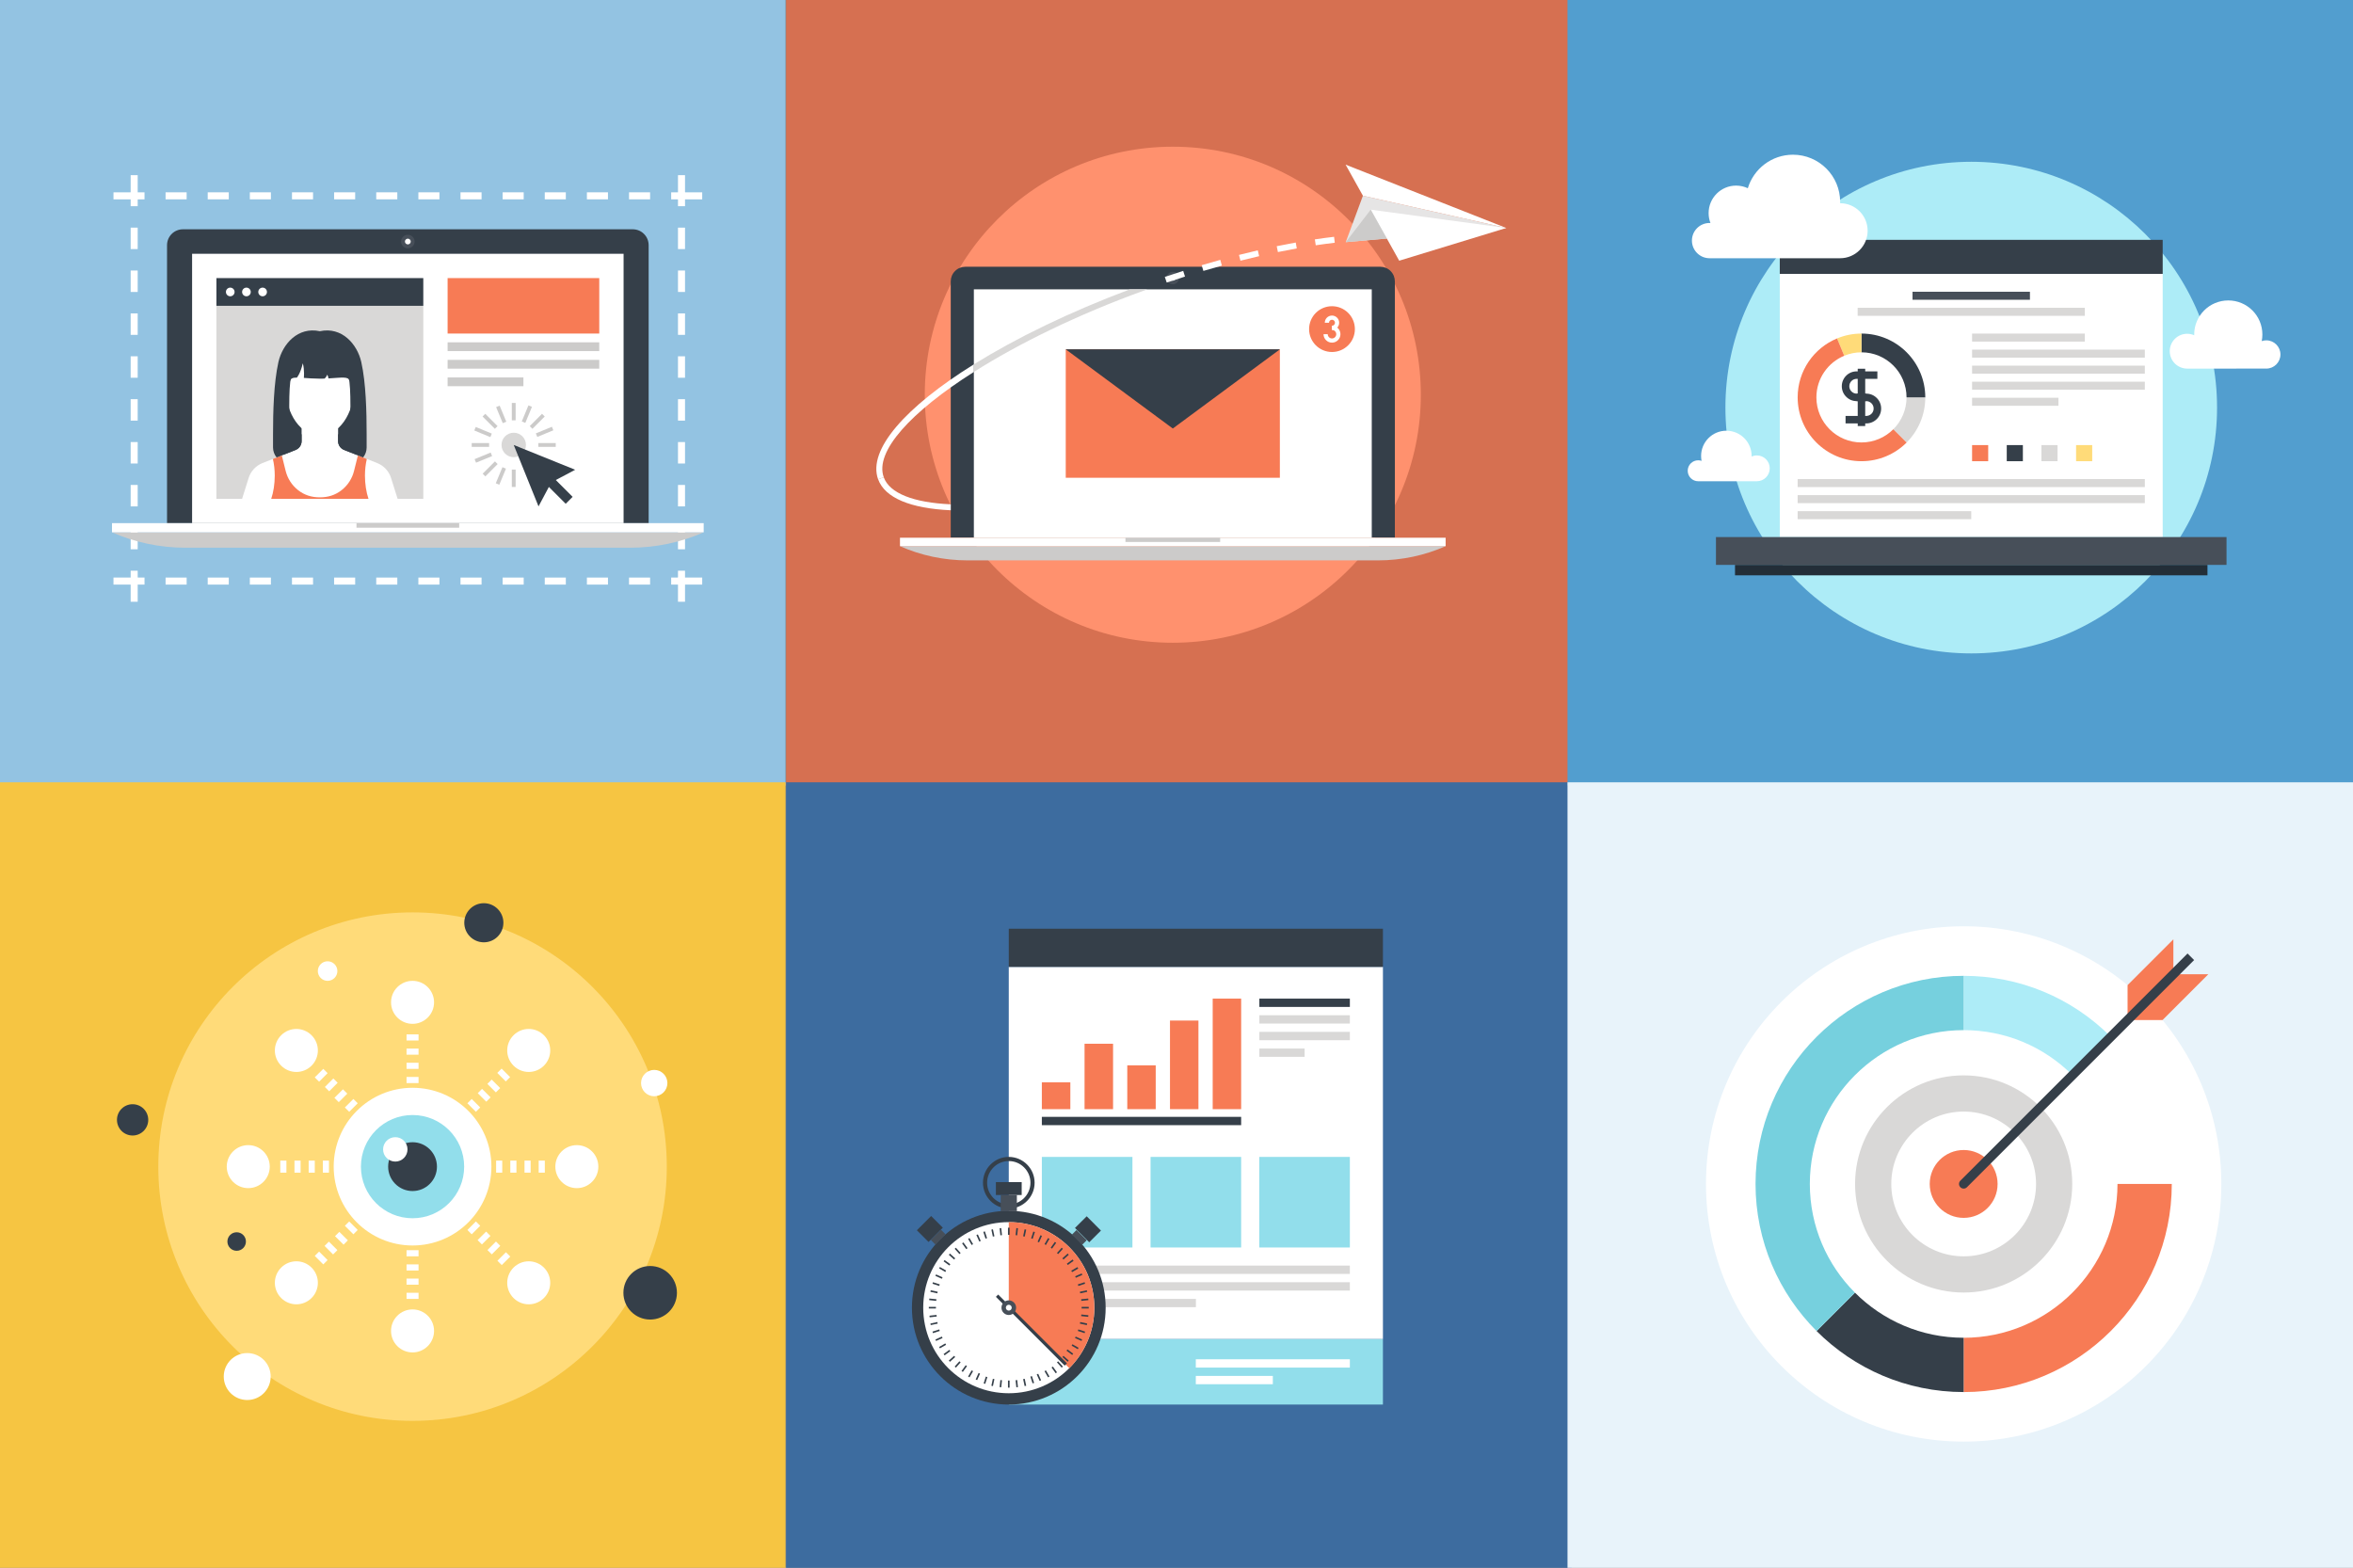 <?xml version="1.0" encoding="utf-8"?>
<!-- Generator: Adobe Illustrator 16.2.0, SVG Export Plug-In . SVG Version: 6.00 Build 0)  -->
<!DOCTYPE svg PUBLIC "-//W3C//DTD SVG 1.0//EN" "http://www.w3.org/TR/2001/REC-SVG-20010904/DTD/svg10.dtd">
<svg version="1.0" id="Livello_1" xmlns="http://www.w3.org/2000/svg" xmlns:xlink="http://www.w3.org/1999/xlink" x="0px" y="0px"
	 width="568.671px" height="378.921px" viewBox="0 0 568.671 378.921" enable-background="new 0 0 568.671 378.921"
	 xml:space="preserve">
<rect x="0" y="0" width="568.671" height="378.921" fill="#808080" stroke="none"/>
<rect fill="#93C3E2" width="189.843" height="189.848"/>
<rect y="189.068" fill="#F6C542" width="189.843" height="189.854"/>
<rect x="189.993" fill="#D67051" width="189.838" height="189.848"/>
<rect x="189.993" y="189.068" fill="#3D6C9F" width="189.838" height="189.854"/>
<rect x="378.832" fill="#529ECF" width="189.84" height="189.848"/>
<rect x="378.832" y="189.069" fill="#E8F3FA" width="189.84" height="189.853"/>
<g>
	<g>
		<g>
			<polygon fill="#FFFFFF" points="34.927,141.285 31.577,141.285 31.577,137.935 33.277,137.935 33.277,139.585 34.927,139.585 			
				"/>
			<path fill="#FFFFFF" d="M33.277,132.751h-1.7v-5.182h1.7V132.751z M33.277,122.388h-1.7v-5.183h1.7V122.388z M33.277,112.022
				h-1.7v-5.183h1.7V112.022z M33.277,101.658h-1.7v-5.183h1.7V101.658z M33.277,91.293h-1.7v-5.182h1.7V91.293z M33.277,80.929
				h-1.7v-5.183h1.7V80.929z M33.277,70.564h-1.7v-5.183h1.7V70.564z M33.277,60.199h-1.7v-5.183h1.7V60.199z"/>
			<polygon fill="#FFFFFF" points="33.277,49.835 31.577,49.835 31.577,46.485 34.927,46.485 34.927,48.185 33.277,48.185 			"/>
			<path fill="#FFFFFF" d="M157.115,48.185h-5.091v-1.699h5.091V48.185z M146.933,48.185h-5.092v-1.699h5.092V48.185z
				 M136.75,48.185h-5.091v-1.699h5.091V48.185z M126.568,48.185h-5.091v-1.699h5.091V48.185z M116.386,48.185h-5.092v-1.699h5.092
				V48.185z M106.203,48.185h-5.09v-1.699h5.09V48.185z M96.021,48.185H90.93v-1.699h5.091V48.185z M85.838,48.185h-5.091v-1.699
				h5.091V48.185z M75.656,48.185h-5.091v-1.699h5.091V48.185z M65.474,48.185h-5.091v-1.699h5.091V48.185z M55.292,48.185H50.2
				v-1.699h5.091V48.185z M45.109,48.185h-5.091v-1.699h5.091V48.185z"/>
			<polygon fill="#FFFFFF" points="165.556,49.835 163.856,49.835 163.856,48.185 162.207,48.185 162.207,46.485 165.556,46.485 			
				"/>
			<path fill="#FFFFFF" d="M165.556,132.753h-1.7v-5.184h1.7V132.753z M165.556,122.388h-1.7v-5.183h1.7V122.388z M165.556,112.023
				h-1.7v-5.183h1.7V112.023z M165.556,101.658h-1.7v-5.182h1.7V101.658z M165.556,91.294h-1.7v-5.183h1.7V91.294z M165.556,80.93
				h-1.7v-5.183h1.7V80.93z M165.556,70.564h-1.7v-5.183h1.7V70.564z M165.556,60.2h-1.7v-5.183h1.7V60.2z"/>
			<polygon fill="#FFFFFF" points="165.556,141.285 162.207,141.285 162.207,139.585 163.856,139.585 163.856,137.935 
				165.556,137.935 			"/>
			<path fill="#FFFFFF" d="M157.115,141.285h-5.092v-1.699h5.092V141.285z M146.933,141.285h-5.092v-1.699h5.092V141.285z
				 M136.75,141.285h-5.091v-1.699h5.091V141.285z M126.568,141.285h-5.092v-1.699h5.092V141.285z M116.385,141.285h-5.091v-1.699
				h5.091V141.285z M106.203,141.285h-5.091v-1.699h5.091V141.285z M96.021,141.285H90.93v-1.699h5.091V141.285z M85.838,141.285
				h-5.091v-1.699h5.091V141.285z M75.656,141.285h-5.091v-1.699h5.091V141.285z M65.474,141.285h-5.091v-1.699h5.091V141.285z
				 M55.292,141.285H50.2v-1.699h5.091V141.285z M45.109,141.285h-5.091v-1.699h5.091V141.285z"/>
		</g>
		<g>
			<polygon fill="#FFFFFF" points="169.707,48.185 163.856,48.185 163.856,42.335 165.556,42.335 165.556,46.485 169.707,46.485 			
				"/>
			<polygon fill="#FFFFFF" points="165.556,145.435 163.856,145.435 163.856,139.585 169.707,139.585 169.707,141.285 
				165.556,141.285 			"/>
			<polygon fill="#FFFFFF" points="33.277,48.185 27.427,48.185 27.427,46.485 31.577,46.485 31.577,42.335 33.277,42.335 			"/>
			<polygon fill="#FFFFFF" points="33.277,145.435 31.577,145.435 31.577,141.285 27.427,141.285 27.427,139.585 33.277,139.585 			
				"/>
		</g>
	</g>
	<g>
		<path fill="#353F49" d="M155.638,56.539c-0.746-0.757-1.734-1.124-2.727-1.124H44.223c-0.985,0-1.976,0.367-2.728,1.124
			c-0.751,0.751-1.127,1.735-1.127,2.726v67.17h116.397v-67.17C156.765,58.274,156.394,57.29,155.638,56.539z"/>
		<g>
			<path fill="#474F59" d="M100.199,58.368c0,0.91-0.729,1.639-1.633,1.639c-0.906,0-1.631-0.729-1.631-1.639
				c0-0.898,0.725-1.625,1.631-1.625C99.47,56.743,100.199,57.47,100.199,58.368z"/>
			<path fill="#FFFFFF" d="M99.269,58.368c0,0.391-0.32,0.699-0.703,0.699c-0.381,0-0.701-0.309-0.701-0.699
				c0-0.375,0.32-0.688,0.701-0.688C98.948,57.681,99.269,57.993,99.269,58.368z"/>
		</g>
		<rect x="46.427" y="61.335" fill="#FFFFFF" width="104.28" height="65.1"/>
	</g>
	<g>
		<path fill="#CCCBCA" d="M27.066,128.652c5.438,2.398,11.452,3.723,17.781,3.723h107.439c6.328,0,12.338-1.324,17.779-3.723H27.066
			z"/>
		<rect x="27.066" y="126.435" fill="#FFFFFF" width="143" height="2.217"/>
		<rect x="86.156" y="126.435" fill="#CCCBCA" width="24.82" height="1.107"/>
	</g>
	<g>
		<g>
			<rect x="52.302" y="73.912" fill="#D9D8D7" width="50" height="46.648"/>
			<g>
				<polygon fill="#353F49" points="85.103,89.279 69.498,89.279 68.432,111.969 86.171,111.969 				"/>
				<path fill="#FFFFFF" d="M94.501,115.498c-0.245-0.78-0.659-1.517-1.252-2.154c-0.588-0.64-1.292-1.11-2.048-1.411l-8.06-3.197
					c-0.406-0.165-0.773-0.451-1.039-0.834c-0.269-0.399-0.392-0.839-0.392-1.271v-3.936h-8.817v3.936
					c0,0.433-0.133,0.872-0.391,1.271c-0.266,0.383-0.633,0.669-1.039,0.834l-8.059,3.197c-0.759,0.301-1.462,0.771-2.052,1.411
					c-0.591,0.638-1.005,1.374-1.253,2.154l-1.592,5.062h37.588L94.501,115.498z"/>
				<path fill="#F77B55" d="M66.401,114.95c0,2-0.313,4.026-0.854,5.61h23.51c-0.542-1.584-0.857-3.61-0.857-5.61
					c0-1.438,0.16-2.793,0.454-4.022l-2.157-0.855l-0.93,3.729c-0.439,1.781-1.459,3.445-3.017,4.665
					c-1.561,1.219-3.295,1.734-5.249,1.734c-1.961,0-3.694-0.516-5.252-1.734c-1.556-1.219-2.573-2.883-3.015-4.665l-0.927-3.729
					l-2.159,0.855C66.243,112.157,66.401,113.512,66.401,114.95z"/>
				<path fill="#FFFFFF" d="M77.302,82.731c-4.821,0-8.264,3.521-8.264,10.967c0,6.301,3.704,11.623,8.264,11.623
					c4.56,0,8.259-5.322,8.259-11.623C85.561,86.253,82.123,82.731,77.302,82.731z"/>
				<path fill="#353F49" d="M84.715,83.131h-7.413H69.89c0,0-1.055,7.415,0.291,8.919c0.054-0.611,0.598-0.788,1.576-0.789
					c0,0,0.835-0.922,1.428-3.465c0.455,1.732,0.247,3.539,0.247,3.539c1.052,0.072,2.35,0.178,3.871,0.186
					c0.385-0.003,0.755-0.01,1.111-0.016c0,0,0.449-0.283,0.648-0.94c0.28,0.361,0.314,0.892,0.314,0.892
					c3.169-0.174,4.944-0.541,5.042,0.594C85.769,90.546,84.715,83.131,84.715,83.131z"/>
				<path fill="#353F49" d="M71.463,108.735c0.406-0.165,0.773-0.451,1.039-0.834c0.257-0.399,0.391-0.839,0.391-1.271v-1.676
					h-2.484c-0.321-2.34-0.501-4.649-0.501-6.835c0-6.468,0.447-8.892,2.232-11.075c2.31-2.811,5.163-3.4,5.163-3.4
					s2.853,0.59,5.163,3.4c1.783,2.184,2.223,4.607,2.223,11.075c0,2.186-0.172,4.495-0.494,6.835H81.71v1.676
					c0,0.433,0.123,0.872,0.392,1.271c0.266,0.383,0.633,0.669,1.039,0.834l4.61,1.832c0.573-0.707,0.858-1.564,0.858-2.422v-3.191
					c0-5.366-0.155-12.347-1.293-17.45c-0.99-4.376-4.727-8.601-10.014-7.452c-5.287-1.148-9.023,3.076-10.014,7.452
					c-1.14,5.104-1.302,12.084-1.302,17.45v3.191c0,0.857,0.293,1.715,0.868,2.422L71.463,108.735z"/>
			</g>
			<g>
				<rect x="52.302" y="67.211" fill="#353F49" width="50" height="6.701"/>
				<path fill="#FFFFFF" d="M56.693,70.56c0,0.582-0.47,1.048-1.046,1.048c-0.577,0-1.047-0.466-1.047-1.048
					c0-0.577,0.47-1.047,1.047-1.047C56.223,69.513,56.693,69.982,56.693,70.56z"/>
				<path fill="#FFFFFF" d="M60.604,70.56c0,0.582-0.469,1.048-1.046,1.048c-0.579,0-1.047-0.466-1.047-1.048
					c0-0.577,0.468-1.047,1.047-1.047C60.134,69.513,60.604,69.982,60.604,70.56z"/>
				<path fill="#FFFFFF" d="M64.515,70.56c0,0.582-0.47,1.048-1.046,1.048c-0.582,0-1.047-0.466-1.047-1.048
					c0-0.577,0.465-1.047,1.047-1.047C64.045,69.513,64.515,69.982,64.515,70.56z"/>
			</g>
		</g>
		<g>
			<rect x="108.177" y="67.211" fill="#F77B55" width="36.652" height="13.402"/>
			<g>
				<rect x="108.177" y="82.733" fill="#CCCBCA" width="36.652" height="2.121"/>
				<rect x="108.177" y="86.975" fill="#CCCBCA" width="36.652" height="2.122"/>
				<rect x="108.177" y="91.218" fill="#CCCBCA" width="18.322" height="2.123"/>
			</g>
		</g>
		<g>
			<path fill="#D9D8D7" d="M127.115,107.541c0,1.63-1.324,2.953-2.957,2.953s-2.953-1.323-2.953-2.953
				c0-1.634,1.32-2.955,2.953-2.955S127.115,105.907,127.115,107.541z"/>
			<g>
				<g>
					<polygon fill="#353F49" points="130.15,122.388 124.158,107.542 139.003,113.532 133.224,116.604 					"/>
					
						<rect x="133.932" y="115" transform="matrix(0.707 -0.707 0.707 0.707 -44.219 130.194)" fill="#353F49" width="2.364" height="6.993"/>
				</g>
			</g>
			<g>
				<g>
					
						<rect x="116.364" y="101.385" transform="matrix(0.707 0.707 -0.707 0.707 106.689 -53.935)" fill="#CCCBCA" width="4.201" height="0.924"/>
					
						<rect x="114.616" y="103.997" transform="matrix(0.924 0.382 -0.382 0.924 48.801 -36.687)" fill="#CCCBCA" width="4.202" height="0.922"/>
					<rect x="114.003" y="107.081" fill="#CCCBCA" width="4.201" height="0.922"/>
					
						<rect x="116.259" y="108.522" transform="matrix(0.379 0.925 -0.925 0.379 174.906 -39.295)" fill="#CCCBCA" width="0.923" height="4.201"/>
					
						<rect x="118.002" y="111.13" transform="matrix(0.708 0.707 -0.707 0.708 114.642 -50.599)" fill="#CCCBCA" width="0.925" height="4.204"/>
					
						<rect x="120.615" y="112.874" transform="matrix(0.924 0.383 -0.383 0.924 53.213 -37.58)" fill="#CCCBCA" width="0.924" height="4.208"/>
					<rect x="123.697" y="113.489" fill="#CCCBCA" width="0.922" height="4.201"/>
					<rect x="130.103" y="107.079" fill="#CCCBCA" width="4.207" height="0.922"/>
					
						<rect x="131.136" y="102.356" transform="matrix(0.381 0.924 -0.924 0.381 177.998 -57.024)" fill="#CCCBCA" width="0.922" height="4.202"/>
					
						<rect x="129.39" y="99.746" transform="matrix(0.708 0.706 -0.706 0.708 109.805 -61.959)" fill="#CCCBCA" width="0.924" height="4.202"/>
					
						<rect x="126.779" y="98" transform="matrix(0.924 0.383 -0.383 0.924 48.104 -41.135)" fill="#CCCBCA" width="0.922" height="4.203"/>
					<rect x="123.697" y="97.387" fill="#CCCBCA" width="0.922" height="4.202"/>
					
						<rect x="118.974" y="99.64" transform="matrix(0.383 0.924 -0.924 0.383 167.254 -50.056)" fill="#CCCBCA" width="4.202" height="0.923"/>
				</g>
			</g>
		</g>
	</g>
</g>
<g>
	<circle fill="#FF916E" cx="283.442" cy="95.399" r="59.942"/>
	<g>
		<g>
			<path fill="#353F49" d="M336.073,65.505c-0.688-0.699-1.6-1.037-2.515-1.037h-100.23c-0.909,0-1.822,0.338-2.516,1.037
				c-0.692,0.692-1.039,1.601-1.039,2.514v61.943h107.338V68.019C337.112,67.105,336.77,66.197,336.073,65.505z"/>
			<g>
				<path fill="#474F59" d="M284.949,67.192c0,0.839-0.673,1.511-1.507,1.511c-0.834,0-1.504-0.671-1.504-1.511
					c0-0.829,0.669-1.499,1.504-1.499C284.275,65.693,284.949,66.363,284.949,67.192z"/>
				<path fill="#FFFFFF" d="M284.09,67.192c0,0.359-0.294,0.645-0.648,0.645c-0.35,0-0.646-0.285-0.646-0.645
					c0-0.347,0.296-0.635,0.646-0.635C283.795,66.557,284.09,66.845,284.09,67.192z"/>
			</g>
			<rect x="235.361" y="69.928" fill="#FFFFFF" width="96.164" height="60.034"/>
			<g>
				<rect x="257.57" y="84.421" fill="#F77B55" width="51.745" height="31.047"/>
				<polygon fill="#353F49" points="257.551,84.421 283.443,103.566 309.334,84.421 				"/>
			</g>
			<g>
				<circle fill="#F77B55" cx="321.914" cy="79.539" r="5.533"/>
				<g>
					<path fill="#FFFFFF" d="M321.914,79.738v-1.014c0.398,0,0.723-0.324,0.723-0.723c0-0.398-0.324-0.722-0.723-0.722
						s-0.723,0.324-0.723,0.722h-1.015c0-0.957,0.779-1.736,1.737-1.736s1.736,0.779,1.736,1.736
						C323.65,78.959,322.872,79.738,321.914,79.738z"/>
					<path fill="#FFFFFF" d="M321.914,82.813c-1.127,0-2.044-0.917-2.044-2.044h1.014c0,0.568,0.462,1.03,1.03,1.03
						c0.567,0,1.029-0.462,1.029-1.03s-0.462-1.03-1.029-1.03v-1.014c1.127,0,2.044,0.917,2.044,2.044
						S323.041,82.813,321.914,82.813z"/>
				</g>
			</g>
		</g>
		<g>
			<path fill="#CCCBCA" d="M217.506,132.005c5.015,2.212,10.561,3.434,16.397,3.434h99.079c5.836,0,11.378-1.221,16.396-3.434
				H217.506z"/>
			<rect x="217.506" y="129.961" fill="#FFFFFF" width="131.872" height="2.043"/>
			<rect x="271.997" y="129.961" fill="#CCCBCA" width="22.889" height="1.021"/>
		</g>
		<g>
			<path fill="#FFFFFF" d="M229.774,121.885c-8.99-0.405-14.778-2.654-16.192-6.538l-1.356,0.493
				c1.636,4.493,7.826,7.051,17.548,7.485V121.885z"/>
			<path fill="#FFFFFF" d="M235.359,88.058v1.835c-15.225,9.655-24.032,19.246-21.773,25.452l-1.365,0.498
				C209.63,108.714,218.833,98.349,235.359,88.058z"/>
			<g>
				<path fill="#FFFFFF" d="M281.971,68.291l-0.462-1.367c1.49-0.503,2.972-0.988,4.443-1.456l0.438,1.375
					C284.926,67.308,283.453,67.791,281.971,68.291z M290.833,65.477l-0.41-1.383c1.511-0.449,3.009-0.878,4.493-1.289l0.386,1.391
					C293.825,64.604,292.335,65.031,290.833,65.477z M299.794,63.005l-0.355-1.398c1.533-0.39,3.05-0.757,4.545-1.103l0.326,1.406
					C302.824,62.253,301.318,62.618,299.794,63.005z M308.846,60.917l-0.291-1.413c1.558-0.321,3.091-0.618,4.597-0.887l0.254,1.42
					C311.913,60.304,310.392,60.598,308.846,60.917z M317.988,59.281l-0.215-1.428c1.576-0.236,3.14-0.445,4.644-0.62l0.167,1.434
					C321.094,58.84,319.547,59.046,317.988,59.281z"/>
				<path fill="#FFFFFF" d="M327.199,58.219l-0.11-1.439c0.784-0.06,1.557-0.111,2.313-0.152l0.08,1.441
					C328.733,58.11,327.971,58.16,327.199,58.219z"/>
			</g>
			<path fill="#D9D8D7" d="M277.31,69.927c-0.332,0.111-0.673,0.24-1.015,0.36c-15.806,5.745-30.026,12.689-40.936,19.605v-1.835
				c10.153-6.326,23.073-12.625,37.717-18.13H277.31z"/>
		</g>
		<g>
			<polygon fill="#E6E5E5" points="329.39,47.308 325.234,58.526 364.036,55.101 			"/>
			<polygon fill="#FFFFFF" points="331.275,50.674 338.159,63.007 364.036,55.101 			"/>
			<polygon fill="#FFFFFF" points="325.201,39.792 329.39,47.308 364.036,55.101 			"/>
			<polygon fill="#CCCBCA" points="325.234,58.526 331.275,50.674 335.175,57.65 			"/>
		</g>
	</g>
</g>
<g>
	<circle fill="#ADECF7" cx="476.407" cy="98.51" r="59.409"/>
	<g>
		<g>
			<g>
				<rect x="430.136" y="66.193" fill="#FFFFFF" width="92.541" height="63.606"/>
				<rect x="430.136" y="57.967" fill="#353F49" width="92.541" height="8.226"/>
			</g>
			<g>
				<g>
					<g>
						<g>
							<path fill="#353F49" d="M451.033,96.949h-2.307c-0.964,0-1.87-0.376-2.547-1.062c-0.679-0.666-1.056-1.572-1.056-2.542
								c0-0.965,0.375-1.868,1.059-2.549c0.664-0.672,1.571-1.042,2.544-1.042h4.995v1.81h-4.995c-0.483,0-0.936,0.186-1.262,0.515
								c-0.338,0.34-0.526,0.789-0.526,1.267c0,0.482,0.186,0.928,0.52,1.259c0.343,0.346,0.79,0.532,1.269,0.532h2.307V96.949z"/>
							<path fill="#353F49" d="M451.033,102.333h-5v-1.812h5c0.473,0,0.925-0.188,1.27-0.527c0.33-0.328,0.514-0.775,0.514-1.257
								c0-0.484-0.182-0.927-0.512-1.258c-0.347-0.345-0.799-0.531-1.271-0.531h-2.307v-1.813h2.307
								c0.959,0,1.865,0.375,2.542,1.058c0.684,0.665,1.057,1.574,1.057,2.544c0,0.966-0.373,1.873-1.061,2.549
								C452.893,101.964,451.986,102.333,451.033,102.333z"/>
							<rect x="448.973" y="89.12" fill="#353F49" width="1.81" height="13.845"/>
						</g>
					</g>
					<g>
						<path fill="#D9D8D7" d="M460.771,96.043c0,3.008-1.22,5.731-3.194,7.703l3.208,3.206c2.792-2.794,4.517-6.65,4.517-10.909
							H460.771z"/>
						<path fill="#353F49" d="M449.877,85.15c6.013,0,10.894,4.876,10.894,10.892c0,0.001,0,0.001,0,0.001h4.53
							c0-8.518-6.906-15.424-15.425-15.424L449.877,85.15L449.877,85.15z"/>
						<path fill="#FFDB79" d="M449.875,85.15v-4.532c-2.087,0-4.081,0.417-5.896,1.178l1.733,4.184
							C446.995,85.447,448.396,85.151,449.875,85.15z"/>
						<path fill="#F77B55" d="M457.574,103.747c-1.971,1.971-4.691,3.188-7.696,3.188c-6.016,0-10.893-4.877-10.893-10.894
							c0-4.537,2.777-8.425,6.727-10.062l-1.733-4.184c-5.591,2.31-9.523,7.823-9.523,14.25c0,8.512,6.908,15.421,15.42,15.421
							c4.261,0,8.12-1.723,10.91-4.509L457.574,103.747z"/>
					</g>
				</g>
				<g>
					<rect x="476.612" y="107.571" fill="#F77B55" width="3.896" height="3.896"/>
					<rect x="484.99" y="107.571" fill="#353F49" width="3.896" height="3.896"/>
					<rect x="493.369" y="107.571" fill="#D9D8D7" width="3.896" height="3.896"/>
					<rect x="501.747" y="107.571" fill="#FFDB79" width="3.896" height="3.896"/>
				</g>
				<g>
					<rect x="476.612" y="92.252" fill="#D9D8D7" width="41.747" height="1.939"/>
					<rect x="476.612" y="88.374" fill="#D9D8D7" width="41.747" height="1.939"/>
					<rect x="476.612" y="84.497" fill="#D9D8D7" width="41.747" height="1.938"/>
					<rect x="476.612" y="80.619" fill="#D9D8D7" width="27.248" height="1.938"/>
					<rect x="476.612" y="96.129" fill="#D9D8D7" width="20.874" height="1.94"/>
				</g>
				<g>
					<rect x="434.455" y="115.784" fill="#D9D8D7" width="83.904" height="1.939"/>
					<rect x="434.455" y="119.662" fill="#D9D8D7" width="83.904" height="1.94"/>
					<rect x="434.455" y="123.541" fill="#D9D8D7" width="41.954" height="1.94"/>
				</g>
				<g>
					<rect x="462.218" y="70.511" fill="#474F59" width="28.377" height="1.938"/>
					<rect x="448.953" y="74.389" fill="#D9D8D7" width="54.907" height="1.938"/>
				</g>
			</g>
		</g>
		<g>
			<rect x="419.318" y="136.525" fill="#232E38" width="114.18" height="2.526"/>
			<rect x="414.712" y="129.799" fill="#474F59" width="123.389" height="6.727"/>
		</g>
		<g>
			<path fill="#FFFFFF" d="M547.717,82.256c-0.386,0-0.757,0.063-1.103,0.185c0.1-0.519,0.155-1.051,0.155-1.597
				c0-4.55-3.687-8.232-8.235-8.232c-4.554,0-8.242,3.684-8.242,8.232c0,0.063,0.008,0.121,0.008,0.183
				c-0.521-0.229-1.097-0.36-1.705-0.36c-2.328,0-4.211,1.883-4.211,4.208c0,2.324,1.883,4.211,4.211,4.211l19.122-0.003
				c1.886,0,3.417-1.529,3.417-3.414S549.603,82.256,547.717,82.256z"/>
			<path fill="#FFFFFF" d="M410.416,111.247c0.287,0,0.563,0.045,0.819,0.137c-0.075-0.384-0.116-0.779-0.116-1.183
				c0-3.374,2.731-6.104,6.104-6.104c3.376,0,6.109,2.731,6.109,6.104c0,0.046-0.004,0.089-0.004,0.134
				c0.386-0.168,0.813-0.266,1.264-0.266c1.727,0,3.12,1.396,3.12,3.12s-1.396,3.12-3.12,3.12l-14.176,0
				c-1.396,0-2.531-1.135-2.531-2.532C407.884,112.379,409.02,111.247,410.416,111.247z"/>
			<path fill="#FFFFFF" d="M444.726,49.118c-0.006,0-0.009,0-0.009,0c0-0.109,0.009-0.216,0.009-0.326
				c0-6.295-5.107-11.401-11.403-11.401c-5.146,0-9.497,3.415-10.911,8.099c-0.86-0.405-1.819-0.633-2.829-0.633
				c-3.671,0-6.646,2.975-6.646,6.646c0,0.846,0.159,1.653,0.446,2.397c-0.075-0.006-0.145-0.012-0.22-0.012
				c-2.353,0-4.259,1.907-4.259,4.26c0,2.352,1.906,4.262,4.259,4.262h31.563c3.668,0,6.643-2.976,6.643-6.646
				C451.369,52.092,448.394,49.118,444.726,49.118z"/>
		</g>
	</g>
</g>
<circle fill="#FFDB79" cx="99.704" cy="281.957" r="61.446"/>
<g>
	<g>
		<circle fill="#FFFFFF" cx="99.705" cy="281.957" r="19.058"/>
	</g>
	<g>
		<path fill="#FFFFFF" d="M104.905,242.251c0,2.871-2.332,5.197-5.201,5.197c-2.868,0-5.198-2.326-5.198-5.197
			c0-2.869,2.331-5.197,5.198-5.197C102.573,237.054,104.905,239.382,104.905,242.251z"/>
		<path fill="#FFFFFF" d="M75.301,250.207c2.03,2.029,2.03,5.32,0,7.348c-2.031,2.03-5.316,2.03-7.349,0
			c-2.033-2.027-2.033-5.318,0-7.348C69.983,248.174,73.27,248.174,75.301,250.207z"/>
		<path fill="#FFFFFF" d="M60,276.761c2.869,0,5.196,2.324,5.196,5.195c0,2.873-2.327,5.197-5.196,5.197
			c-2.873,0-5.199-2.324-5.199-5.197C54.801,279.085,57.127,276.761,60,276.761z"/>
		<path fill="#FFFFFF" d="M67.952,306.36c2.032-2.03,5.318-2.03,7.349,0c2.03,2.027,2.03,5.317,0,7.349
			c-2.031,2.031-5.316,2.031-7.349,0C65.919,311.677,65.919,308.388,67.952,306.36z"/>
		<path fill="#FFFFFF" d="M94.505,321.665c0-2.871,2.331-5.198,5.198-5.199c2.869,0,5.201,2.328,5.201,5.199
			c0,2.869-2.332,5.195-5.201,5.195C96.836,326.86,94.505,324.534,94.505,321.665z"/>
		<circle fill="#FFFFFF" cx="127.781" cy="310.035" r="5.197"/>
		<circle fill="#FFFFFF" cx="139.409" cy="281.958" r="5.196"/>
		<path fill="#FFFFFF" d="M131.457,257.554c-2.033,2.03-5.317,2.03-7.348,0c-2.031-2.027-2.031-5.316,0-7.348
			c2.031-2.032,5.315-2.032,7.348,0C133.488,252.236,133.488,255.527,131.457,257.554z"/>
	</g>
	<g>
		<g>
			<path fill="#92DEEB" d="M112.179,281.957c0,6.891-5.589,12.476-12.474,12.476c-6.888,0-12.477-5.585-12.477-12.476
				c0-6.888,5.589-12.474,12.477-12.474C106.59,269.483,112.179,275.069,112.179,281.957z"/>
		</g>
		<g>
			<circle fill="#353F49" cx="99.704" cy="281.957" r="5.898"/>
		</g>
		<g>
			<path fill="#FFFFFF" d="M98.487,277.788c0,1.63-1.322,2.949-2.946,2.949c-1.637,0-2.957-1.319-2.957-2.949s1.32-2.95,2.957-2.95
				C97.165,274.837,98.487,276.158,98.487,277.788z"/>
		</g>
	</g>
	<g>
		<g>
			<rect x="98.252" y="260.283" fill="#FFFFFF" width="2.904" height="1.48"/>
			<rect x="98.252" y="256.852" fill="#FFFFFF" width="2.904" height="1.48"/>
			<rect x="98.252" y="253.425" fill="#FFFFFF" width="2.904" height="1.478"/>
			<rect x="98.252" y="249.994" fill="#FFFFFF" width="2.904" height="1.477"/>
		</g>
		<g>
			<polygon fill="#FFFFFF" points="85.408,265.604 83.347,267.662 84.398,268.706 86.451,266.647 			"/>
			
				<rect x="81.018" y="263.99" transform="matrix(0.708 -0.706 0.706 0.708 -162.913 135.624)" fill="#FFFFFF" width="2.914" height="1.479"/>
			
				<rect x="78.596" y="261.567" transform="matrix(0.706 -0.708 0.708 0.706 -162.169 133.69)" fill="#FFFFFF" width="2.907" height="1.476"/>
			<polygon fill="#FFFFFF" points="78.131,258.328 76.071,260.385 77.121,261.43 79.175,259.373 			"/>
		</g>
		<g>
			<rect x="78.028" y="280.501" fill="#FFFFFF" width="1.478" height="2.914"/>
			<rect x="74.598" y="280.501" fill="#FFFFFF" width="1.478" height="2.914"/>
			<rect x="71.168" y="280.501" fill="#FFFFFF" width="1.479" height="2.914"/>
			<rect x="67.736" y="280.502" fill="#FFFFFF" width="1.485" height="2.913"/>
		</g>
		<g>
			<polygon fill="#FFFFFF" points="83.347,296.254 85.408,298.314 86.452,297.269 84.398,295.211 			"/>
			
				<rect x="81.019" y="298.45" transform="matrix(-0.708 -0.706 0.706 -0.708 -70.315 569.321)" fill="#FFFFFF" width="2.915" height="1.478"/>
			
				<rect x="78.596" y="300.873" transform="matrix(-0.706 -0.708 0.708 -0.706 -77.032 571.244)" fill="#FFFFFF" width="2.908" height="1.476"/>
			<polygon fill="#FFFFFF" points="76.071,303.532 78.132,305.588 79.176,304.545 77.121,302.486 			"/>
		</g>
		<g>
			<rect x="98.252" y="302.151" fill="#FFFFFF" width="2.904" height="1.482"/>
			<rect x="98.252" y="305.583" fill="#FFFFFF" width="2.904" height="1.479"/>
			<rect x="98.252" y="309.015" fill="#FFFFFF" width="2.904" height="1.475"/>
			<rect x="98.252" y="312.445" fill="#FFFFFF" width="2.904" height="1.478"/>
		</g>
		<g>
			<polygon fill="#FFFFFF" points="114.001,298.314 116.062,296.254 115.011,295.209 112.96,297.267 			"/>
			
				<rect x="115.476" y="298.447" transform="matrix(-0.708 0.706 -0.706 -0.708 410.991 428.478)" fill="#FFFFFF" width="2.915" height="1.479"/>
			<polygon fill="#FFFFFF" points="118.855,303.161 120.907,301.103 119.865,300.059 117.813,302.117 			"/>
			
				<rect x="120.328" y="303.297" transform="matrix(-0.707 0.707 -0.707 -0.707 422.822 433.053)" fill="#FFFFFF" width="2.91" height="1.481"/>
		</g>
		<g>
			<rect x="119.902" y="280.5" fill="#FFFFFF" width="1.479" height="2.914"/>
			<rect x="123.333" y="280.5" fill="#FFFFFF" width="1.479" height="2.914"/>
			<rect x="126.762" y="280.5" fill="#FFFFFF" width="1.48" height="2.914"/>
			<rect x="130.187" y="280.5" fill="#FFFFFF" width="1.486" height="2.914"/>
		</g>
		<g>
			<polygon fill="#FFFFFF" points="116.062,267.66 114.001,265.602 112.958,266.647 115.011,268.703 			"/>
			
				<rect x="115.476" y="263.989" transform="matrix(0.708 0.706 -0.706 0.708 221.12 -5.271)" fill="#FFFFFF" width="2.916" height="1.477"/>
			
				<rect x="117.906" y="261.566" transform="matrix(0.707 0.708 -0.708 0.707 220.66 -7.488)" fill="#FFFFFF" width="2.906" height="1.475"/>
			
				<rect x="120.329" y="259.138" transform="matrix(0.707 0.707 -0.707 0.707 219.367 -10.022)" fill="#FFFFFF" width="2.911" height="1.478"/>
		</g>
	</g>
</g>
<g>
	<circle fill="#FFFFFF" cx="79.175" cy="234.691" r="2.363"/>
	<circle fill="#353F49" cx="32.048" cy="270.654" r="3.781"/>
	<circle fill="#353F49" cx="57.197" cy="300.059" r="2.239"/>
	<circle fill="#FFFFFF" cx="158.111" cy="261.763" r="3.185"/>
	<circle fill="#353F49" cx="116.934" cy="223.016" r="4.727"/>
	<circle fill="#353F49" cx="157.132" cy="312.445" r="6.469"/>
	<circle fill="#FFFFFF" cx="59.748" cy="332.691" r="5.672"/>
</g>
<g>
	<g>
		<g>
			<g>
				<rect x="243.8" y="323.603" fill="#92DEEB" width="90.426" height="15.855"/>
				<g>
					<g>
						<rect x="289.001" y="328.513" fill="#FFFFFF" width="37.232" height="2.01"/>
						<rect x="289.001" y="332.537" fill="#FFFFFF" width="18.617" height="2.008"/>
					</g>
				</g>
			</g>
			<g>
				<rect x="243.8" y="233.679" fill="#FFFFFF" width="90.426" height="89.924"/>
				<rect x="243.8" y="224.458" fill="#353F49" width="90.426" height="9.221"/>
			</g>
			<g>
				<g>
					<g>
						<rect x="251.792" y="305.876" fill="#D9D8D7" width="74.441" height="2.008"/>
						<rect x="251.792" y="309.896" fill="#D9D8D7" width="74.441" height="2.014"/>
						<rect x="251.792" y="313.923" fill="#D9D8D7" width="37.232" height="2.002"/>
					</g>
				</g>
				<g>
					<g>
						<rect x="304.359" y="245.367" fill="#D9D8D7" width="21.875" height="2.01"/>
						<rect x="304.359" y="241.351" fill="#353F49" width="21.875" height="2.008"/>
						<rect x="304.359" y="249.386" fill="#D9D8D7" width="21.875" height="2.016"/>
						<rect x="304.359" y="253.416" fill="#D9D8D7" width="10.943" height="2.008"/>
					</g>
				</g>
				<g>
					<g>
						<rect x="251.792" y="279.607" fill="#92DEEB" width="21.893" height="21.893"/>
						<rect x="278.068" y="279.607" fill="#92DEEB" width="21.891" height="21.893"/>
						<rect x="304.341" y="279.607" fill="#92DEEB" width="21.893" height="21.893"/>
					</g>
				</g>
				<g>
					<g>
						<g>
							<rect x="251.792" y="261.58" fill="#F77B55" width="6.887" height="6.488"/>
							<rect x="262.115" y="252.257" fill="#F77B55" width="6.889" height="15.811"/>
							<rect x="272.439" y="257.48" fill="#F77B55" width="6.875" height="10.588"/>
							<rect x="282.761" y="246.652" fill="#F77B55" width="6.877" height="21.416"/>
							<rect x="293.083" y="241.351" fill="#F77B55" width="6.877" height="26.717"/>
						</g>
					</g>
					<rect x="251.792" y="269.927" fill="#353F49" width="48.168" height="2.008"/>
				</g>
			</g>
		</g>
		<g>
			<path fill="#353F49" d="M243.8,292.089c-3.439,0-6.238-2.799-6.238-6.238c0-3.443,2.799-6.244,6.238-6.244
				c3.445,0,6.244,2.801,6.244,6.244C250.044,289.291,247.246,292.089,243.8,292.089z M243.8,280.611
				c-2.885,0-5.234,2.352-5.234,5.24c0,2.883,2.35,5.234,5.234,5.234c2.891,0,5.24-2.352,5.24-5.234
				C249.041,282.962,246.691,280.611,243.8,280.611z"/>
			<path fill="#353F49" d="M267.214,316.05c0,12.928-10.486,23.408-23.414,23.408s-23.406-10.48-23.406-23.408
				c0-12.934,10.479-23.412,23.406-23.412S267.214,303.117,267.214,316.05z"/>
			<path fill="#FFFFFF" d="M264.48,316.05c0,11.416-9.258,20.678-20.68,20.678c-11.414,0-20.676-9.262-20.676-20.678
				c0-11.42,9.262-20.682,20.676-20.682C255.222,295.369,264.48,304.63,264.48,316.05z"/>
			<path fill="#F77B55" d="M243.8,295.369v20.682l14.627,14.619c3.74-3.746,6.053-8.914,6.053-14.619
				C264.48,304.63,255.224,295.369,243.8,295.369z"/>
			<g>
				<rect x="243.609" y="296.72" fill="#353F49" width="0.389" height="1.723"/>
				<polygon fill="#353F49" points="242.158,298.513 241.767,298.558 241.591,296.851 241.974,296.806 				"/>
				<polygon fill="#353F49" points="240.332,298.787 239.953,298.865 239.595,297.189 239.974,297.105 				"/>
				<polygon fill="#353F49" points="238.55,299.242 238.175,299.363 237.65,297.726 238.019,297.605 				"/>
				
					<rect x="236.097" y="298.319" transform="matrix(0.914 -0.407 0.407 0.914 -101.233 121.925)" fill="#353F49" width="0.389" height="1.718"/>
				<polygon fill="#353F49" points="235.173,300.701 234.826,300.9 233.974,299.408 234.31,299.218 				"/>
				
					<rect x="232.756" y="300.247" transform="matrix(0.811 -0.586 0.586 0.811 -132.193 193.396)" fill="#353F49" width="0.39" height="1.719"/>
				<polygon fill="#353F49" points="232.167,302.832 231.876,303.091 230.728,301.82 231.015,301.554 				"/>
				<polygon fill="#353F49" points="230.849,304.119 230.589,304.412 229.31,303.265 229.576,302.97 				"/>
				<polygon fill="#353F49" points="229.675,305.541 229.441,305.857 228.052,304.849 228.285,304.533 				"/>
				<polygon fill="#353F49" points="228.648,307.076 228.458,307.416 226.966,306.554 227.164,306.216 				"/>
				<polygon fill="#353F49" points="227.798,308.707 227.634,309.062 226.066,308.363 226.23,308.007 				"/>
				<polygon fill="#353F49" points="227.119,310.417 227,310.792 225.365,310.261 225.48,309.892 				"/>
				<polygon fill="#353F49" points="226.619,312.193 226.542,312.58 224.863,312.216 224.937,311.837 				"/>
				<polygon fill="#353F49" points="226.312,314.009 226.269,314.404 224.562,314.22 224.601,313.835 				"/>
				<rect x="224.476" y="315.853" fill="#353F49" width="1.723" height="0.389"/>
				
					<rect x="225.239" y="317.117" transform="matrix(-0.109 -0.994 0.994 -0.109 -65.986 576.828)" fill="#353F49" width="0.393" height="1.72"/>
				<polygon fill="#353F49" points="226.542,319.513 226.619,319.9 224.937,320.255 224.863,319.878 				"/>
				<polygon fill="#353F49" points="227,321.302 227.119,321.675 225.48,322.201 225.361,321.833 				"/>
				<polygon fill="#353F49" points="227.634,323.033 227.798,323.388 226.23,324.085 226.066,323.73 				"/>
				<polygon fill="#353F49" points="228.458,324.681 228.648,325.019 227.162,325.878 226.966,325.541 				"/>
				<polygon fill="#353F49" points="229.441,326.24 229.675,326.552 228.285,327.564 228.052,327.248 				"/>
				<polygon fill="#353F49" points="230.589,327.683 230.849,327.976 229.576,329.125 229.308,328.83 				"/>
				<polygon fill="#353F49" points="231.873,329.003 232.167,329.261 231.015,330.541 230.728,330.275 				"/>
				
					<rect x="232.756" y="330.128" transform="matrix(-0.811 -0.586 0.586 -0.811 228.009 735.703)" fill="#353F49" width="0.39" height="1.719"/>
				<polygon fill="#353F49" points="234.826,331.197 235.173,331.392 234.31,332.876 233.97,332.685 				"/>
				
					<rect x="236.097" y="332.057" transform="matrix(-0.914 -0.407 0.407 -0.914 316.804 733.146)" fill="#353F49" width="0.389" height="1.716"/>
				
					<rect x="237.9" y="332.751" transform="matrix(-0.953 -0.303 0.303 -0.953 364.002 723.655)" fill="#353F49" width="0.393" height="1.719"/>
				<polygon fill="#353F49" points="239.953,333.236 240.328,333.31 239.974,334.99 239.595,334.914 				"/>
				<polygon fill="#353F49" points="241.767,333.539 242.158,333.582 241.974,335.289 241.591,335.244 				"/>
				<rect x="243.609" y="333.653" fill="#353F49" width="0.389" height="1.723"/>
				<polygon fill="#353F49" points="245.447,333.582 245.837,333.539 246.015,335.244 245.632,335.289 				"/>
				<polygon fill="#353F49" points="247.271,333.31 247.658,333.236 248.011,334.914 247.628,334.99 				"/>
				
					<rect x="249.313" y="332.751" transform="matrix(-0.952 0.307 -0.307 -0.952 589.422 574.459)" fill="#353F49" width="0.388" height="1.72"/>
				
					<rect x="251.12" y="332.057" transform="matrix(-0.914 0.407 -0.407 -0.914 616.282 534.883)" fill="#353F49" width="0.389" height="1.716"/>
				<polygon fill="#353F49" points="252.437,331.394 252.773,331.195 253.636,332.689 253.296,332.878 				"/>
				
					<rect x="254.461" y="330.128" transform="matrix(-0.812 0.583 -0.583 -0.812 654.542 451.381)" fill="#353F49" width="0.392" height="1.719"/>
				<polygon fill="#353F49" points="255.443,329.261 255.734,329.003 256.88,330.275 256.587,330.542 				"/>
				<polygon fill="#353F49" points="256.757,327.976 257.019,327.683 258.292,328.832 258.035,329.125 				"/>
				
					<rect x="258.549" y="326.04" transform="matrix(-0.594 0.805 -0.805 -0.594 675.407 312.692)" fill="#353F49" width="0.388" height="1.719"/>
				
					<rect x="259.597" y="324.422" transform="matrix(-0.5 0.866 -0.866 -0.5 671.421 263.144)" fill="#353F49" width="0.39" height="1.715"/>
				<polygon fill="#353F49" points="259.81,323.388 259.966,323.033 261.533,323.73 261.38,324.085 				"/>
				<polygon fill="#353F49" points="260.49,321.675 260.609,321.302 262.248,321.833 262.119,322.201 				"/>
				<polygon fill="#353F49" points="260.984,319.902 261.068,319.513 262.746,319.878 262.664,320.257 				"/>
				<polygon fill="#353F49" points="261.294,318.085 261.333,317.693 263.044,317.876 263,318.261 				"/>
				<rect x="261.408" y="315.853" fill="#353F49" width="1.717" height="0.389"/>
				<polygon fill="#353F49" points="261.333,314.404 261.294,314.009 263,313.835 263.044,314.222 				"/>
				<polygon fill="#353F49" points="261.068,312.582 260.984,312.193 262.662,311.839 262.748,312.216 				"/>
				<polygon fill="#353F49" points="260.609,310.792 260.49,310.419 262.119,309.892 262.248,310.261 				"/>
				
					<rect x="260.479" y="307.677" transform="matrix(0.402 0.915 -0.915 0.402 438.231 -54.256)" fill="#353F49" width="0.388" height="1.718"/>
				
					<rect x="259.598" y="305.957" transform="matrix(0.502 0.865 -0.865 0.502 394.726 -71.896)" fill="#353F49" width="0.393" height="1.717"/>
				
					<rect x="258.546" y="304.336" transform="matrix(0.586 0.81 -0.81 0.586 354.232 -83.358)" fill="#353F49" width="0.393" height="1.719"/>
				<polygon fill="#353F49" points="257.019,304.412 256.757,304.119 258.035,302.97 258.292,303.265 				"/>
				<polygon fill="#353F49" points="255.734,303.091 255.443,302.832 256.587,301.554 256.88,301.82 				"/>
				
					<rect x="254.462" y="300.247" transform="matrix(0.812 0.583 -0.583 0.812 223.36 -92.004)" fill="#353F49" width="0.392" height="1.72"/>
				<polygon fill="#353F49" points="252.773,300.9 252.439,300.701 253.296,299.218 253.636,299.408 				"/>
				
					<rect x="251.12" y="298.321" transform="matrix(0.914 0.407 -0.407 0.914 143.36 -76.338)" fill="#353F49" width="0.389" height="1.716"/>
				
					<rect x="249.313" y="297.623" transform="matrix(0.951 0.31 -0.31 0.951 104.904 -62.676)" fill="#353F49" width="0.39" height="1.721"/>
				<polygon fill="#353F49" points="247.658,298.865 247.271,298.787 247.628,297.105 248.013,297.189 				"/>
				<polygon fill="#353F49" points="245.837,298.558 245.447,298.513 245.632,296.806 246.017,296.851 				"/>
			</g>
			
				<rect x="248.825" y="309.696" transform="matrix(-0.707 0.707 -0.707 -0.707 652.738 372.536)" fill="#353F49" width="0.779" height="23.517"/>
			<path fill="#474F59" d="M245.572,316.05c0,0.973-0.791,1.766-1.771,1.766c-0.973,0-1.766-0.793-1.766-1.766
				c0-0.979,0.793-1.77,1.766-1.77C244.781,314.281,245.572,315.072,245.572,316.05z"/>
			<path fill="#FFFFFF" d="M244.513,316.05c0,0.391-0.318,0.707-0.713,0.707c-0.387,0-0.707-0.316-0.707-0.707
				c0-0.395,0.32-0.713,0.707-0.713C244.195,315.337,244.513,315.656,244.513,316.05z"/>
			<rect x="241.853" y="288.818" fill="#474F59" width="3.904" height="3.904"/>
			<rect x="240.685" y="285.697" fill="#353F49" width="6.236" height="3.121"/>
			<g>
				<g>
					
						<rect x="259.115" y="298.217" transform="matrix(-0.707 -0.707 0.707 -0.707 233.887 694.88)" fill="#474F59" width="3.486" height="1.566"/>
					
						<rect x="260.39" y="295.029" transform="matrix(-0.706 -0.708 0.708 -0.706 238.196 692.884)" fill="#353F49" width="4.878" height="4.004"/>
				</g>
				<g>
					<polygon fill="#474F59" points="228.529,298.322 226.064,300.787 224.964,299.679 227.429,297.216 					"/>
					
						<rect x="222.338" y="295.032" transform="matrix(0.707 -0.707 0.707 0.707 -144.196 245.942)" fill="#353F49" width="4.883" height="3.998"/>
				</g>
			</g>
		</g>
	</g>
</g>
<circle fill="#FFFFFF" cx="474.576" cy="286.141" r="62.275"/>
<g>
	<g>
		<circle fill="#F77B55" cx="474.576" cy="286.141" r="8.201"/>
		<g>
			<path fill="#F77B55" d="M474.577,336.444v-13.123c20.499,0,37.177-16.675,37.177-37.176h13.121
				C524.875,313.876,502.311,336.444,474.577,336.444z"/>
			<path fill="#ADECF7" d="M500.862,259.846c-7.019-7.014-16.354-10.877-26.285-10.877v-13.125c13.438,0,26.068,5.229,35.563,14.727
				L500.862,259.846z"/>
			<path fill="#353F49" d="M474.573,336.438v-13.123c-10.248,0-19.541-4.167-26.271-10.9l-9.274,9.276
				C448.135,330.798,460.709,336.438,474.573,336.438z"/>
			<path fill="#76D0DE" d="M439.028,321.689l9.273-9.274c-6.733-6.729-10.903-16.024-10.903-26.275
				c0-20.499,16.678-37.174,37.175-37.174v-13.123c-27.731,0-50.293,22.562-50.296,50.297
				C424.279,300.004,429.92,312.58,439.028,321.689z"/>
		</g>
		<path fill="#D9D8D7" d="M474.576,312.385c-14.471,0-26.242-11.774-26.242-26.244c0-14.469,11.771-26.24,26.242-26.24
			c14.472,0,26.242,11.771,26.242,26.24C500.818,300.611,489.047,312.385,474.576,312.385z M474.576,268.647
			c-9.646,0-17.495,7.848-17.495,17.494c0,9.646,7.85,17.496,17.495,17.496s17.494-7.851,17.494-17.496
			C492.07,276.495,484.221,268.647,474.576,268.647z"/>
	</g>
	<g>
		<polygon fill="#F77B55" points="525.26,227.019 514.19,238.085 514.19,246.527 522.635,246.529 533.703,235.462 525.258,235.46 		
			"/>
		<path fill="#353F49" d="M528.684,230.444l-54.9,54.901c-0.44,0.44-0.441,1.149-0.001,1.591c0.438,0.439,1.149,0.439,1.59-0.002
			l54.901-54.901L528.684,230.444z"/>
	</g>
</g>
</svg>
